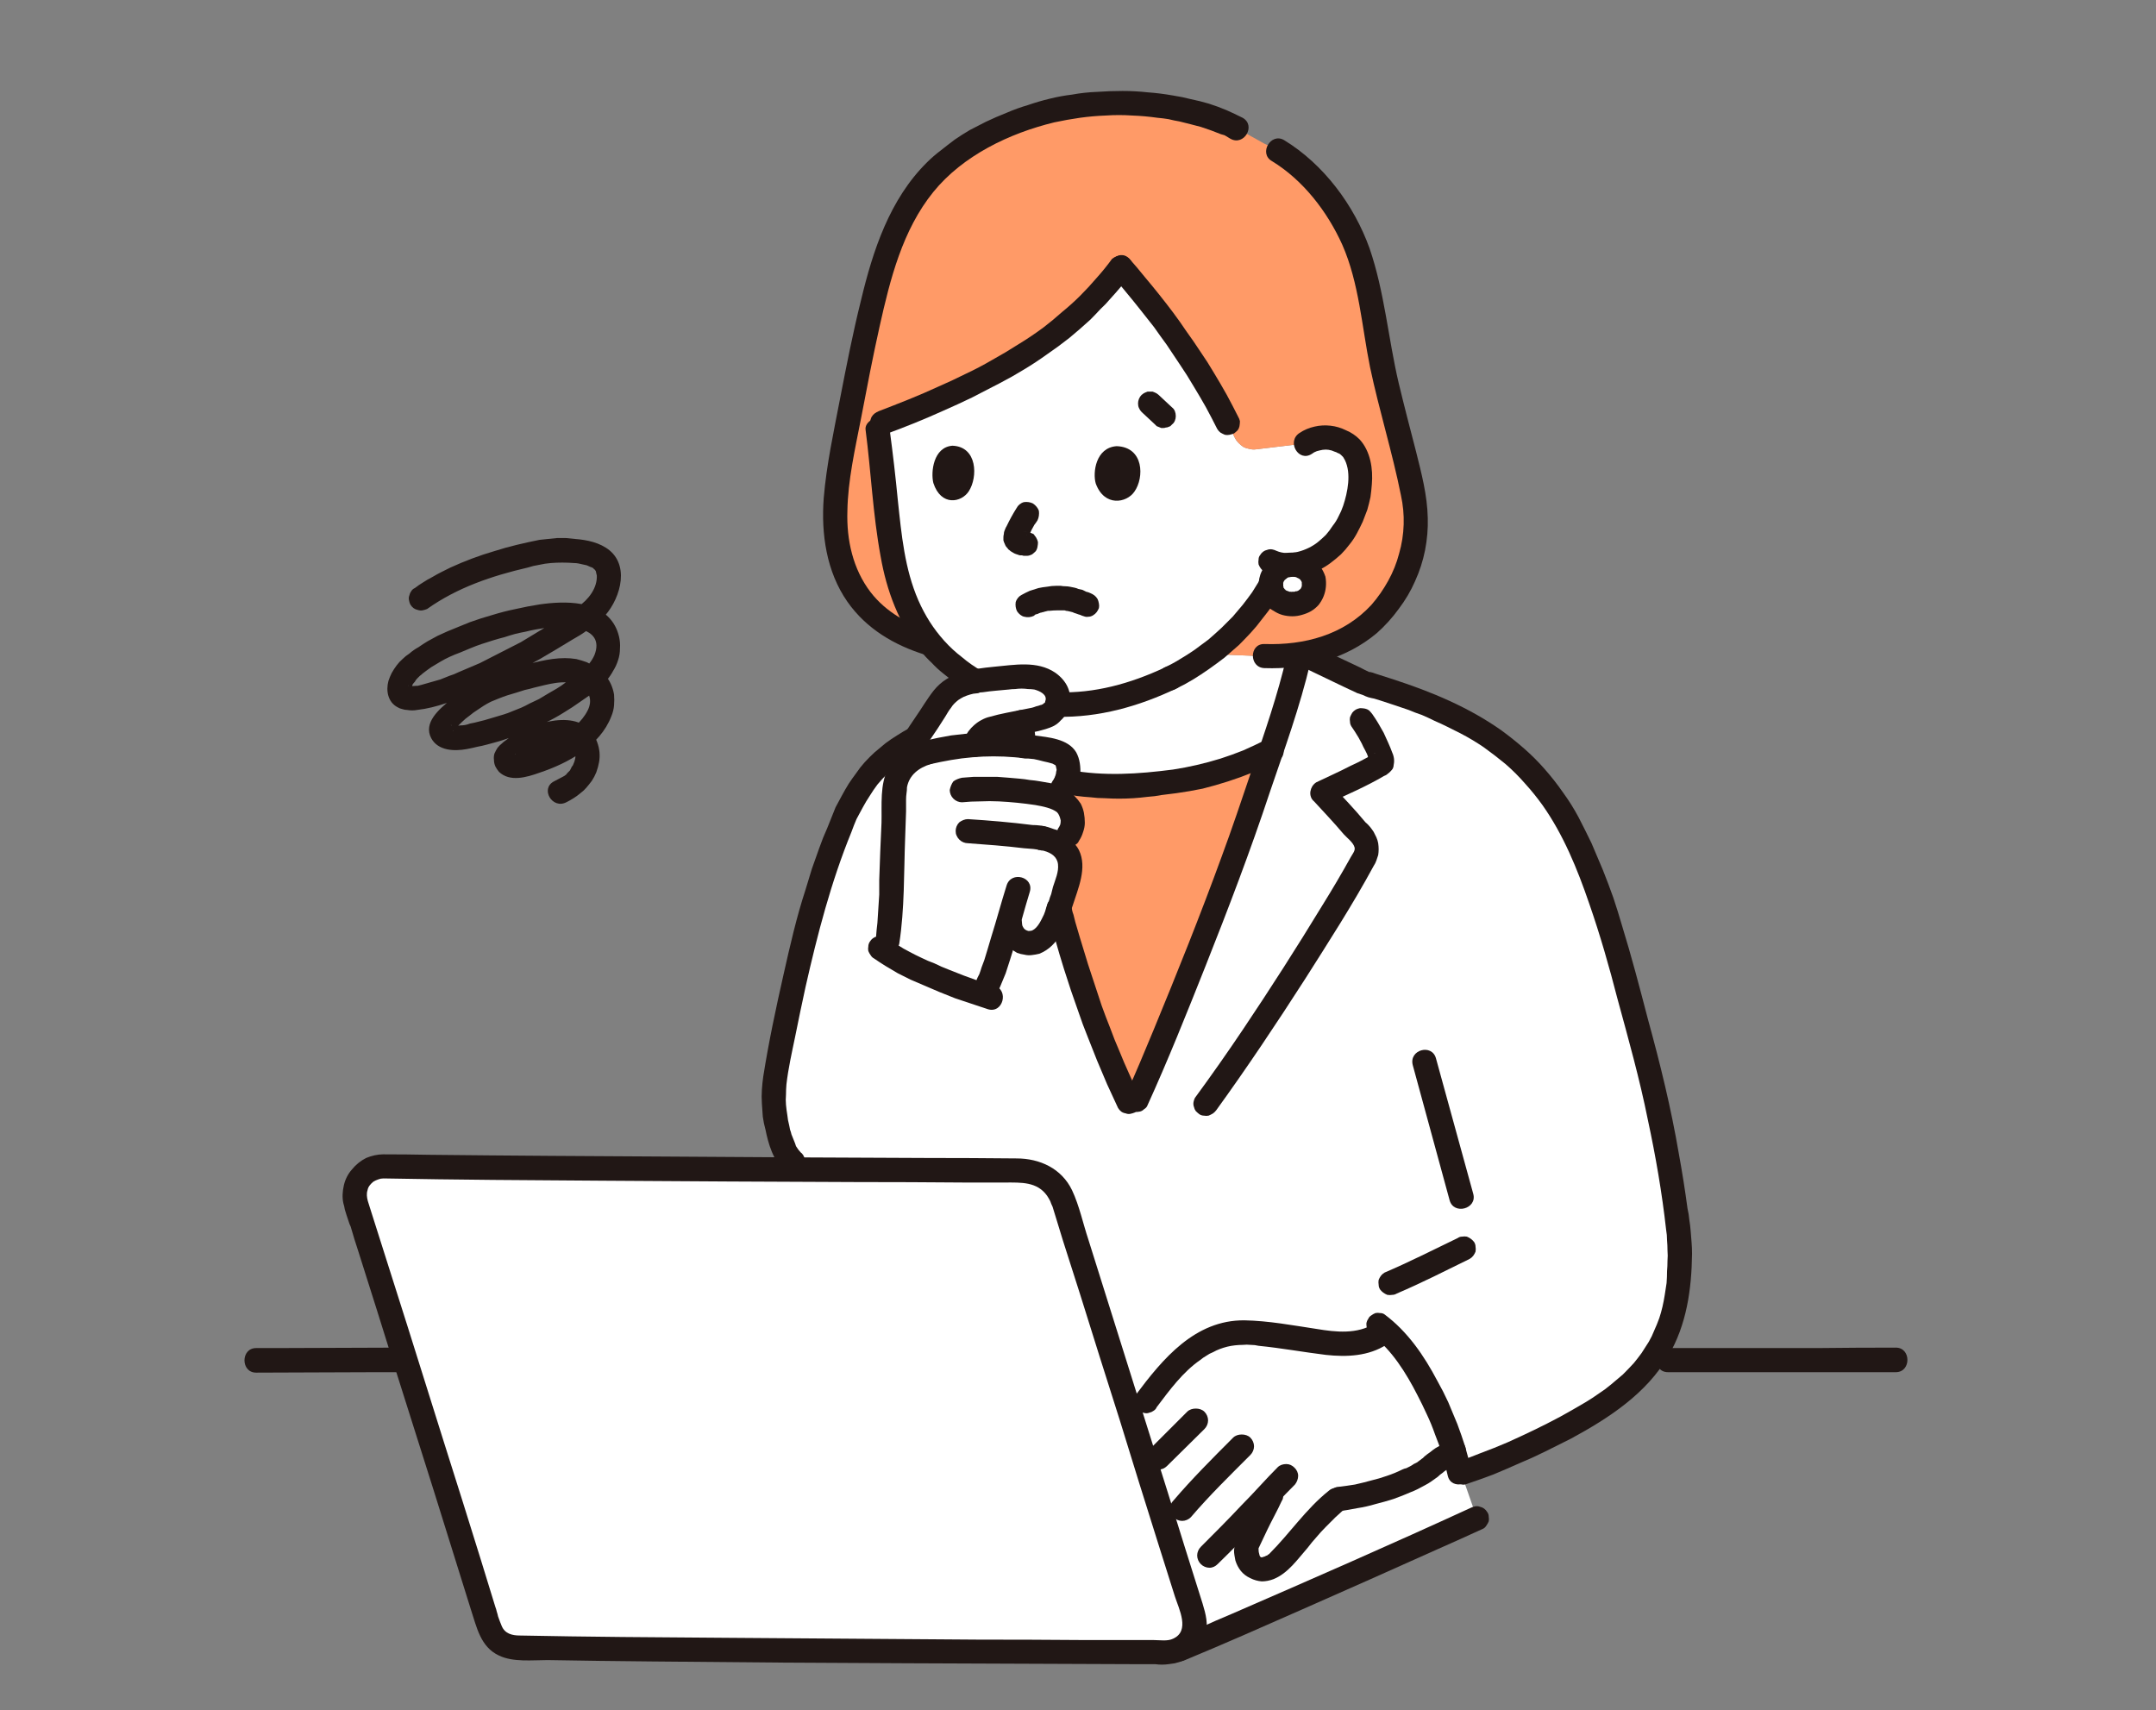 <svg version="1.2" xmlns="http://www.w3.org/2000/svg" viewBox="0 0 474 376" width="474" height="376">
	<rect x="0" y="0" width="474" height="376" fill="#808080" stroke="none"/>
	<title>icon-woman-think</title>
	<style>
		.s0 { fill: #ffffff } 
		.s1 { fill: #ff9a67 } 
		.s2 { fill: #211715 } 
	</style>
	<g id="フォルダー 1">
		<path class="s0" d="m265.9 203.1c4-10.3 7.8-20.8 10.5-29 3.1-9.4 6.9-19.1 9.3-30.2q-0.9 0.1-1.9 0.2-0.9 0.1-1.9 0.2-1 0-1.9 0-1 0-2 0l-12.2-0.5q-1 0.8-2.1 1.5-1 0.7-2.1 1.4-1 0.6-2.1 1.2-1.1 0.7-2.2 1.2-1.7 0.8-3.5 1.6-1.7 0.7-3.5 1.3-1.8 0.6-3.6 1.1-1.8 0.5-3.7 0.9-0.6 0.1-1.3 0.3-0.6 0.1-1.3 0.2-0.6 0-1.3 0.1-0.6 0.1-1.3 0.1-1.7 0.2-3.4 0.2-1.8 0.1-3.5-0.1-1.7-0.1-3.4-0.3-1.7-0.3-3.4-0.7c0.1 1.1 0.2 1.8 0.2 1.8 2.7 27.9 11.7 55.7 15.5 66.7q0.9 2.6 1.9 5.1 1 2.5 2 5 1 2.4 2.1 4.9 1.1 2.5 2.3 4.9l1.8-0.4c3-6.6 9.7-22.5 16-38.7z"/>
		<path class="s0" d="m224.2 155.6c2.8 27.9 11.8 55.7 15.6 66.7q0.9 2.6 1.9 5.1 1 2.5 2 5 1 2.4 2.1 4.9 1.1 2.4 2.3 4.9l1.8-0.4c4.9-10.8 19.6-46.5 26.5-67.7 3.2-9.5 7-19.3 9.4-30.6l3.1 1.4 10.9 5.2c17.5 5.1 31.9 11.5 41.9 25.9 9 13 14.6 36.1 17.2 45.5 2.6 9.8 5.3 19.6 7.3 30.8 1 5.9 3 17.8 3.1 22.1 0.1 3.6-0.5 11.4-1.5 14.6q-0.7 2.5-1.8 4.9-1.1 2.4-2.5 4.6-1.5 2.1-3.3 4-1.8 1.9-3.8 3.6c-10 7.9-26 14.6-34.7 17.7h-78.9l-68.4-68.3c-3-2.4-5.1-11.9-4-18.1 2.4-14.9 7.1-35.1 9.8-42.6 2.4-6.8 5.1-17.8 12.1-25.7 4.6-5.1 13.8-9.5 22.2-12.3l9.6-3.2c0.1 1.2 0.1 2 0.1 2z"/>
		<path class="s0" d="m304 321.9l-52.8-2.4c4.3 13.7 8.4 26.7 11.2 35.7q0.3 1 0.3 2.1-0.1 1.1-0.5 2.1-0.4 1.1-1.2 1.9-0.7 0.8-1.7 1.3l-0.6 0.3 0.9-0.4c13.4-5.6 56.9-24.9 65.1-28.7l-5.1-14.6q-1.8 0.7-3.7 1.3-2 0.6-3.9 0.9-2 0.4-4 0.5-2 0.1-4 0z"/>
		<path class="s0" d="m293.9 329.7c-4.6 3.7-8.1 8.7-12.8 13.7-0.7 0.7-3.5 2.6-5.7 0.9-1.4-1.1-1.6-3.8-1.1-4.9 2.8-6.2 3.9-8 6-12.3-2.5 2.6-4.5 4.9-7.5 7.9l-3.1 3.1-3.8 3.9c0 0-2.8 2.9-5.7 6.1-3.2-10-7.2-22.9-11.3-35.9 3.7-4.6 7-9.8 11.5-13.8q1.1-1.1 2.5-2 1.3-0.9 2.7-1.6 1.5-0.7 3-1.1 1.5-0.5 3.1-0.7 0.7 0 1.4 0 0.6 0 1.3 0 0.6 0 1.3 0.1 0.7 0 1.3 0.1 5 0.5 10 1.3c6 1 12.8 2.1 17.6-2 6.2 5.6 11.9 16.5 15 26.7q-0.4 0.2-0.8 0.4-0.4 0.2-0.8 0.4-0.4 0.3-0.8 0.5-0.4 0.3-0.8 0.5c-0.7 0.5-2.9 2.5-3.7 2.9q-2.1 1.2-4.4 2.1-2.2 0.9-4.5 1.6-2.3 0.7-4.7 1.2-2.4 0.5-4.8 0.8"/>
		<path class="s0" d="m84.3 256.4c34.2 0.6 112.4 0.8 140.2 1q1.6 0 3.1 0.5 1.4 0.5 2.7 1.4 1.2 0.9 2.1 2.2 0.9 1.2 1.4 2.7c6.6 21 21.6 68.5 28.6 91 0.3 0.9 0.3 1.9 0.2 2.9-0.2 0.9-0.6 1.9-1.2 2.6-0.5 0.8-1.3 1.5-2.2 1.9-0.9 0.5-1.8 0.7-2.8 0.7-30.2-0.1-111.7-0.4-143-1q-1-0.1-1.9-0.4-0.9-0.3-1.7-0.9-0.8-0.6-1.4-1.4-0.5-0.8-0.8-1.7c-6.2-20-22-70.3-29.3-93.3-0.4-0.9-0.4-2-0.3-2.9 0.2-1 0.6-1.9 1.2-2.7 0.6-0.8 1.4-1.5 2.3-1.9 0.9-0.5 1.8-0.7 2.8-0.7z"/>
		<path class="s0" d="m257.3 149.1q-1.7 0.8-3.5 1.6-1.7 0.7-3.5 1.3-1.8 0.6-3.6 1.1-1.8 0.5-3.7 0.9-0.6 0.1-1.3 0.3-0.6 0.1-1.3 0.2-0.6 0-1.3 0.1-0.6 0.1-1.3 0.1c-11.2 1-20.4-1.9-29.1-9-8.4-6.8-12-17.6-13.3-29.4-0.8-7.2-1.5-15.1-2.6-22.9q3.3-1.2 6.5-2.5 3.2-1.3 6.4-2.7 3.1-1.4 6.2-2.9 3.1-1.5 6.2-3.2c13.9-7.5 20-12.9 28.3-23.3 7.1 7.8 17.7 22.1 23.5 34.2l1.6 3.3q0.3 0.6 0.8 1.1 0.5 0.5 1.1 0.9 0.6 0.3 1.3 0.4 0.7 0.2 1.4 0.1l10.9-1.3q0.6-0.4 1.3-0.7 0.6-0.3 1.3-0.4 0.7-0.2 1.4-0.2 0.8 0 1.5 0.1 0.9 0 1.7 0.3 0.9 0.4 1.6 0.9 0.8 0.5 1.3 1.2 0.6 0.7 1 1.5c1.7 3.6 0.8 9.8-1 13.5q-0.6 1.4-1.3 2.6-0.8 1.3-1.8 2.4-0.9 1.1-2 2.1-1.1 0.9-2.3 1.7-0.9 0.5-1.9 0.8-0.9 0.4-1.9 0.6-1 0.2-2 0.2-1 0.1-2 0c-0.4 0.8-0.6 1.2-0.6 1.2-0.8 1.8-2.9 4.9-2.9 4.9q-0.7 1.2-1.6 2.3-0.8 1.2-1.7 2.3-0.8 1.1-1.8 2.1-0.9 1.1-1.9 2.1-1.5 1.5-3.2 2.9-1.7 1.4-3.5 2.7-1.7 1.3-3.6 2.4-1.9 1.1-3.8 2.1z"/>
		<path class="s0" d="m283.9 124.2q-0.9 0-1.7 0.3-0.9 0.3-1.5 1-0.6 0.6-1 1.5-0.3 0.8-0.3 1.7 0.1 0.9 0.5 1.7 0.4 0.9 1.1 1.4 0.7 0.6 1.6 0.9 0.9 0.2 1.8 0.1c2.9-0.2 4.6-2.1 4.5-4.6q-0.1-0.9-0.5-1.7-0.5-0.8-1.2-1.4-0.7-0.5-1.5-0.8-0.9-0.2-1.8-0.1z"/>
		<path class="s0" d="m203.9 165.5q3.2-0.9 6.6-1.3 3.3-0.5 6.7-0.6 3.4 0 6.7 0.3 3.4 0.3 6.7 1c0.9 0.2 2.9 0.8 3.5 1.6q0.1 0.2 0.3 0.5 0.1 0.3 0.2 0.6 0.1 0.3 0.2 0.6 0.1 0.3 0.1 0.6 0 0.6 0 1.1-0.1 0.6-0.3 1.2-0.1 0.5-0.4 1.1-0.2 0.5-0.6 1l-1.9 2q0.6 0.2 1.1 0.5 0.5 0.2 1 0.6 0.4 0.4 0.8 0.8 0.4 0.4 0.7 0.9 0.3 0.7 0.4 1.4 0.2 0.7 0.1 1.5 0 0.7-0.2 1.4-0.3 0.7-0.7 1.3l-1.8 2.4q0.2 0.2 0.4 0.4 0.2 0.2 0.4 0.4 0.2 0.2 0.4 0.4 0.1 0.2 0.3 0.5 0.3 0.6 0.5 1.2 0.2 0.6 0.2 1.3 0 0.7 0 1.3-0.1 0.7-0.3 1.3c-0.8 2.6-1.4 4.5-2.2 7q-0.2 0.6-0.4 1.2-0.3 0.6-0.5 1.2-0.3 0.6-0.6 1.2-0.3 0.5-0.6 1.1-0.3 0.5-0.7 1-0.4 0.4-0.9 0.8-0.5 0.4-1.1 0.6-0.5 0.3-1.1 0.4-1 0.1-1.8-0.1-0.9-0.3-1.6-0.9-0.7-0.6-1.1-1.5-0.3-0.8-0.3-1.7l-0.5-0.1c-0.9 3.1-1.8 6.2-2.4 8.1-0.6 1.7-1.6 4.3-2.2 5.9-0.1 0.2-0.5 1.1-0.9 2-6.6-2.9-15.2-6.5-21.6-9.1l0.6-3.2q0.2-1.2 0.3-2.4 0.2-1.2 0.2-2.4 0.1-1.2 0.2-2.4 0-1.2 0.1-2.4 0.4-11.3 0.7-22.5 0-0.7 0.1-1.4 0.1-0.6 0.3-1.3 0.1-0.7 0.4-1.3 0.3-0.6 0.6-1.2 0.6-0.7 1.2-1.3 0.7-0.7 1.4-1.2 0.8-0.5 1.6-0.8 0.8-0.4 1.7-0.6z"/>
		<path class="s0" d="m198.8 166.3c1.1-1.7 4-6.3 5.2-7.8 2.1-2.9 3.1-5.9 6.4-7.6 2.8-1.4 8.9-1.7 11.9-2 3.1-0.3 5.5-0.3 7.8 1q0.4 0.2 0.8 0.5 0.3 0.2 0.7 0.6 0.3 0.3 0.5 0.7 0.3 0.4 0.4 0.9 0.2 0.7 0.1 1.5-0.1 0.8-0.5 1.5-0.4 0.7-1 1.2-0.6 0.5-1.3 0.7c-3.2 1-6.2 1.4-9.4 2.1q-0.6 0.1-1.3 0.3-0.6 0.1-1.2 0.4-0.6 0.2-1.2 0.5-0.5 0.4-1 0.8c-1.2 1.1-2.1 4-2.9 6.3"/>
		<path class="s1" d="m257.2 171.9q-2.8 0.5-5.7 0.8-2.8 0.2-5.7 0.2-2.9 0-5.8-0.2-2.8-0.3-5.7-0.8 0 0.2-0.1 0.3-0.1 0.2-0.2 0.4-0.1 0.1-0.2 0.3-0.1 0.1-0.2 0.3l-1.9 2q0.6 0.2 1.1 0.5 0.5 0.2 1 0.6 0.4 0.4 0.8 0.8 0.4 0.4 0.7 0.9 0.3 0.7 0.4 1.4 0.2 0.7 0.1 1.5 0 0.7-0.2 1.4-0.3 0.7-0.7 1.3l-1.8 2.4q0.2 0.2 0.4 0.4 0.2 0.2 0.4 0.4 0.2 0.2 0.4 0.4 0.1 0.2 0.3 0.5 0.3 0.6 0.5 1.2 0.2 0.6 0.2 1.3 0 0.7 0 1.3-0.1 0.7-0.3 1.3c-0.8 2.6-1.3 4.4-2.2 6.9 2.7 9.8 5.4 17.8 7 22.6q0.9 2.6 1.9 5.1 1 2.5 2 5 1.1 2.5 2.2 5 1.1 2.4 2.2 4.9l1.8-0.5c4.9-10.8 19.6-46.5 26.5-67.7 1-3 2.1-6 3.1-9.1q-2.6 1.4-5.3 2.5-2.7 1.1-5.5 2-2.8 0.8-5.7 1.4-2.9 0.7-5.8 1z"/>
		<path class="s1" d="m310.8 109.3c-1.8-9.4-4.3-17.1-6.8-28.3-2-9.4-3.1-21.5-7.2-29.6-3-6.1-9.2-15.5-18.8-19.8l-6.1-3.4-1.3-0.8q-3.1-1.2-6.2-2.1-3.2-1-6.4-1.6-3.3-0.6-6.6-0.8-3.2-0.3-6.5-0.2c-17.7 0.1-32.3 8.2-39.3 15-7.8 8.3-11 16.7-14.5 32.4-2.4 10.3-4.7 22.7-6.5 33.1-1.6 9-1.7 17.9 2.8 25.8 3.5 6.2 9.1 10.1 16.8 12.5h0.3c-5.4-6.7-8-15.6-9.1-25.2-0.8-7.2-1.5-15.1-2.6-22.9q3.3-1.2 6.5-2.5 3.2-1.3 6.4-2.7 3.1-1.4 6.2-2.9 3.1-1.5 6.2-3.2c13.9-7.5 20-12.9 28.3-23.3 7.1 7.8 17.7 22.1 23.5 34.2l1.6 3.3q0.3 0.6 0.8 1.1 0.5 0.5 1.1 0.9 0.6 0.3 1.3 0.4 0.7 0.2 1.4 0.1l10.9-1.3q0.6-0.4 1.3-0.7 0.6-0.3 1.3-0.4 0.7-0.2 1.4-0.2 0.8 0 1.5 0.1 0.9 0 1.7 0.3 0.9 0.4 1.6 0.9 0.8 0.5 1.3 1.2 0.6 0.7 1 1.5c1.7 3.6 0.8 9.8-1 13.5q-0.6 1.4-1.3 2.6-0.8 1.3-1.8 2.4-0.9 1.1-2 2.1-1.1 0.9-2.3 1.7-0.9 0.5-1.9 0.8-0.9 0.4-1.9 0.6-1 0.2-2 0.2-1 0.1-2 0l-0.4 0.8q0.3-0.2 0.6-0.3 0.3-0.1 0.6-0.2 0.3-0.1 0.6-0.2 0.3 0 0.6 0 0.9-0.1 1.8 0.1 0.8 0.3 1.5 0.8 0.7 0.6 1.2 1.4 0.4 0.8 0.5 1.7c0.1 2.5-1.6 4.4-4.5 4.6q-0.9 0.1-1.8-0.1-0.9-0.3-1.6-0.9-0.7-0.5-1.1-1.4-0.4-0.8-0.5-1.7 0 0 0 0c-0.5 0.8-1 1.5-1 1.5q-0.7 1.2-1.6 2.3-0.8 1.2-1.7 2.3-0.9 1.1-1.8 2.1-0.9 1.1-1.9 2.1-0.6 0.6-1.3 1.3-0.7 0.6-1.4 1.2-0.7 0.6-1.5 1.2-0.7 0.5-1.4 1.1l12.2 0.5c13.6 0.5 23.4-5 29-14.3q1.4-2.3 2.3-4.8 1-2.5 1.5-5.2 0.4-2.6 0.5-5.3 0-2.7-0.5-5.4z"/>
		<path class="s2" d="m366.7 301.7q8.4 0 16.8 0h26.5q3.4 0 6.8 0c3.4 0 3.4-5.4 0-5.4q-8.7 0-17.4 0.1h-26.4q-3.1 0-6.3 0c-3.4 0-3.4 5.3 0 5.3z"/>
		<path class="s2" d="m56.3 301.8c9 0 18-0.1 26.9-0.1q2.3 0 4.6 0c3.4 0 3.5-5.4 0-5.4-9.1 0-18.2 0.1-27.4 0.1q-2 0-4.1 0c-3.4 0-3.4 5.4 0 5.4z"/>
		<path class="s2" d="m124.5 176.4q0.8-0.4 1.6-0.9 0.8-0.5 1.5-1.1 0.7-0.5 1.3-1.2 0.6-0.7 1.2-1.5 0.6-0.9 1-1.9 0.4-1.1 0.6-2.2 0.2-1.1 0.1-2.2-0.1-1.1-0.5-2.2c-2.7-7.6-12.5-4.8-17.8-1.9q-0.6 0.3-1.1 0.6-0.6 0.4-1.1 0.8-0.5 0.3-1 0.8-0.5 0.4-0.9 0.9-0.4 0.6-0.7 1.3-0.2 0.7-0.1 1.4 0 0.7 0.3 1.4 0.3 0.6 0.8 1.2c2.4 2.3 6.1 1.2 8.9 0.2 6.3-2.1 13.3-5.9 15.8-12.4q0.5-1.2 0.6-2.4 0.1-1.2 0-2.4-0.2-1.2-0.7-2.3-0.5-1.1-1.3-2-0.8-0.9-1.9-1.6-1-0.7-2.1-1.2-1.1-0.4-2.3-0.7-1.3-0.2-2.5-0.2c-3.6 0-7.2 1.1-10.6 2q-1 0.3-2 0.6-1 0.3-2 0.6-1 0.4-1.9 0.8-1 0.4-1.9 0.8-1 0.4-1.8 0.9-0.9 0.5-1.8 1.1-0.9 0.6-1.7 1.2-0.8 0.6-1.6 1.3c-2.3 1.9-5.9 4.9-4.1 8.3 1.5 2.8 5.1 2.9 7.8 2.4q1.1-0.2 2.3-0.5 1.1-0.2 2.2-0.5 1.1-0.3 2.2-0.6 1.1-0.3 2.2-0.7 2.2-0.7 4.3-1.6 2.1-0.9 4.1-1.9 2.1-1 4-2.2 2-1.2 3.8-2.5c2.8-1.9 5.5-3.7 7.1-6.7q0.7-1.1 1.1-2.4 0.4-1.2 0.4-2.5 0.1-1.3-0.2-2.6-0.3-1.3-0.9-2.4c-3.1-5.7-11.1-5.5-16.6-4.7q-2.6 0.4-5.2 1-2.5 0.5-5.1 1.3-2.5 0.7-5 1.6-2.5 1-4.9 2-1.1 0.5-2.2 1-1.1 0.6-2.2 1.2-1 0.6-2 1.3-1.1 0.6-2 1.4-0.8 0.5-1.5 1.2-0.7 0.6-1.3 1.4-0.6 0.8-1.1 1.7-0.4 0.8-0.7 1.7c-0.6 2.2-0.1 4.7 2 5.8q0.5 0.3 1 0.4 0.6 0.2 1.1 0.2 0.6 0.1 1.1 0.1 0.6 0 1.1-0.1c4.4-0.5 8.5-2.2 12.4-3.9q1.9-0.8 3.8-1.7 1.8-0.9 3.6-1.8 1.8-0.9 3.6-1.9 1.8-0.9 3.6-1.9 3.6-2.1 7.2-4.3 0.8-0.5 1.7-1 0.8-0.5 1.6-1.1 0.8-0.6 1.6-1.2 0.8-0.6 1.6-1.3c3.6-3.5 6.3-11.1 1.6-15-2.1-1.7-4.9-2.3-7.6-2.5q-1-0.1-2-0.2-0.9 0-1.9 0-1 0.1-2 0.2-1 0.1-1.9 0.2-2.5 0.5-5 1.1-2.5 0.6-5 1.4-2.4 0.7-4.8 1.6-2.4 0.9-4.8 2-1 0.5-2 1-1 0.5-2 1.1-1 0.5-1.9 1.1-1 0.6-1.9 1.3-0.5 0.2-0.8 0.7-0.3 0.4-0.4 0.9-0.2 0.5-0.1 1 0.1 0.6 0.3 1 0.3 0.5 0.7 0.8 0.4 0.3 0.9 0.4 0.6 0.2 1.1 0.1 0.5-0.1 1-0.3c6.6-4.7 14.3-7.3 22.1-9.1q1.2-0.4 2.5-0.6 1.3-0.3 2.6-0.4 1.2-0.1 2.5-0.1 1.3 0 2.6 0.1 0.5 0 1 0.1 0.4 0.1 0.9 0.2 0.4 0.1 0.9 0.2 0.4 0.2 0.9 0.4 0.1 0 0.1 0 0.1 0.1 0.2 0.1 0.1 0.1 0.2 0.1 0.1 0.1 0.2 0.2c-0.5-0.3 0.3 0.3 0.1 0.1-0.1-0.2 0.3 0.4 0.3 0.4q0 0.1 0 0.2 0.1 0.1 0.1 0.2 0 0.1 0 0.2 0 0.1 0.1 0.2c0.2 2.9-1.9 5.5-4.1 7q-4 2.7-8.3 5.2-2.1 1.3-4.3 2.6-2.3 1.2-4.5 2.3-2.3 1.2-4.5 2.3-2.3 1-4.7 2-1 0.5-2 0.8-1 0.4-2 0.8-1 0.3-2.1 0.6-1 0.3-2.1 0.6-0.4 0.1-0.8 0.2-0.2 0-0.4 0c-0.3 0.1 0.7 0 0.1 0q-0.7 0.1-1.4 0c-0.6 0 0.1 0.1 0.1 0.1q-0.1 0-0.1 0-0.1-0.1-0.2-0.1 0 0-0.1 0-0.1 0-0.1-0.1c0.2 0.2 0.5 0.3 0.1 0.1 0.2 0.1 0.5 0.4 0.2 0l0.6 1.2c0-0.1-0.3-0.9-0.1-0.3 0-0.1 0-0.9 0-0.3q0-0.1 0-0.2 0-0.1 0-0.2 0.1-0.1 0.1-0.2 0.1-0.2 0.1-0.3 0.2-0.3 0.5-0.6 0.2-0.4 0.5-0.7 0.3-0.3 0.6-0.6 0.3-0.2 0.6-0.5 0.9-0.7 1.9-1.4 1-0.6 2-1.2 1-0.6 2.1-1.1 1.1-0.5 2.2-0.9 1.2-0.5 2.4-1 1.2-0.5 2.4-0.9 1.3-0.4 2.5-0.8 1.3-0.4 2.5-0.7 1.2-0.4 2.3-0.7 1.2-0.3 2.3-0.5 1.2-0.3 2.3-0.5 1.2-0.2 2.4-0.4c3.8-0.5 13-0.5 10.5 6-1.2 2.8-4 4.5-6.4 6.1q-0.9 0.7-1.9 1.3-1 0.6-1.9 1.1-1 0.6-2 1.2-1 0.5-2.1 1-0.9 0.5-1.8 0.9-1 0.4-2 0.8-0.9 0.4-1.9 0.7-1 0.3-2 0.6-2.2 0.7-4.4 1.2-0.5 0.1-1 0.2-0.5 0.2-1 0.3-0.5 0.1-1.1 0.1-0.5 0.1-1 0.1-0.2 0-0.3 0-0.1 0-0.2 0-0.1-0.1-0.2-0.1-0.1 0-0.3 0l-0.1-0.1q0.1 0 0.2 0.1 0.1 0.1 0.1 0.1 0.1 0.1 0.1 0.2 0.1 0.1 0.1 0.2c0.3 1-0.4 0.8 0.3 0.4q0.2-0.2 0.4-0.4 0.2-0.2 0.4-0.4 0.2-0.2 0.4-0.4 0.2-0.2 0.4-0.4 0.8-0.8 1.8-1.5 0.7-0.6 1.5-1.1 0.7-0.5 1.5-1 0.8-0.5 1.6-0.9 0.9-0.4 1.7-0.7 1-0.4 1.9-0.7 1-0.3 2-0.6 0.9-0.3 1.9-0.6 1-0.2 2-0.5c3-0.7 6.7-1.9 9.7-0.6q0.8 0.3 1.5 0.9 0.6 0.6 0.9 1.4 0.3 0.8 0.2 1.7-0.1 0.8-0.5 1.6c-1.3 2.6-3.8 4.5-6.2 5.9q-0.7 0.4-1.3 0.7-0.7 0.4-1.3 0.7-0.7 0.3-1.4 0.6-0.7 0.3-1.4 0.5-1.3 0.5-2.7 0.9-0.2 0.1-0.3 0.1-0.1 0-0.2 0.1-0.2 0-0.3 0-0.1 0.1-0.3 0.1c0.3 0-0.8 0.1-0.5-0.1 0 0 0.1 0.2 0.1 0.2q-0.3 2.4 0.4 1.6 0.4-0.3 0.8-0.6 0.3-0.2 0.6-0.4 0.3-0.1 0.6-0.3 0.3-0.2 0.6-0.4 0.3-0.1 0.7-0.3 0.6-0.3 1.2-0.6 0.7-0.2 1.3-0.4 0.7-0.3 1.4-0.4 0.6-0.2 1.3-0.3c1.2-0.3 2.9-0.5 3.7 0.6q0.2 0.3 0.3 0.6 0.1 0.3 0.2 0.7 0 0.3 0 0.7 0 0.3-0.1 0.6-0.1 0.5-0.3 0.9-0.1 0.4-0.4 0.7-0.2 0.4-0.4 0.8-0.3 0.3-0.6 0.6c0 0.1-0.6 0.6-0.2 0.3q0 0-0.1 0.1-0.1 0-0.2 0.1 0 0-0.1 0.1-0.1 0-0.2 0.1c-0.7 0.4-1.4 0.7-2.1 1.1-3.1 1.6-0.4 6.2 2.7 4.6z"/>
		<path class="s2" d="m176.3 253.6q-0.3-0.2-0.5-0.5-0.2-0.2-0.4-0.5-0.2-0.3-0.4-0.6-0.1-0.3-0.2-0.6-0.2-0.5-0.4-1-0.2-0.5-0.4-1-0.1-0.5-0.3-1-0.1-0.5-0.2-1-0.3-1.1-0.4-2.2-0.2-1.2-0.3-2.3-0.1-1.1 0-2.2 0-1.1 0.1-2.3c0.4-3.5 1.2-7 1.9-10.4q1.1-5.5 2.3-11c2.6-11.5 5.6-23.1 10.1-34.1q0.5-1.4 1.1-2.8 0.7-1.3 1.4-2.6 0.7-1.3 1.5-2.5 0.8-1.3 1.7-2.5 1-1.2 2.1-2.3 1.1-1.1 2.4-2.1 1.2-1 2.5-1.8 1.3-0.8 2.7-1.6c3-1.6 0.4-6.2-2.7-4.6q-1.3 0.7-2.7 1.6-1.3 0.8-2.5 1.7-1.2 1-2.4 2-1.1 1-2.2 2.2-1 1.1-1.8 2.3-0.9 1.2-1.7 2.4-0.8 1.3-1.5 2.6-0.7 1.3-1.4 2.6-0.9 2.2-1.8 4.5-1 2.2-1.8 4.5-0.8 2.2-1.6 4.5-0.7 2.3-1.4 4.6c-2 6.1-3.4 12.3-4.8 18.5-1.7 7.5-3.3 15-4.5 22.6q-0.2 1.4-0.3 2.9-0.1 1.5 0 3 0.1 1.4 0.2 2.9 0.2 1.5 0.6 2.9c0.6 3 1.7 6.9 4.2 8.9q0.4 0.4 0.9 0.6 0.5 0.2 1 0.2 0.5 0 1-0.2 0.5-0.2 0.9-0.6 0.3-0.3 0.5-0.8 0.2-0.5 0.2-1 0-0.6-0.2-1.1-0.2-0.5-0.5-0.8z"/>
		<path class="s2" d="m307.1 284.4c5.4-2.3 10.7-5 16-7.6q0.5-0.3 0.8-0.7 0.3-0.4 0.5-0.9 0.1-0.6 0-1.1 0-0.5-0.3-1-0.3-0.4-0.7-0.7-0.4-0.3-0.9-0.5-0.5-0.1-1.1 0-0.5 0-0.9 0.3c-5.4 2.6-10.7 5.3-16.1 7.6q-0.5 0.3-0.8 0.7-0.3 0.4-0.5 0.9-0.1 0.5 0 1.1 0 0.5 0.3 1 0.3 0.4 0.7 0.7 0.4 0.3 0.9 0.5 0.6 0.1 1.1 0 0.5 0 1-0.3z"/>
		<path class="s2" d="m310.6 234.2l8.1 29.7c0.9 3.3 6.1 1.9 5.2-1.4l-8.2-29.8c-0.9-3.3-6-1.9-5.1 1.5z"/>
		<path class="s2" d="m302.2 291c-3.8 2.4-8.5 1.9-12.7 1.2-5.3-0.8-10.6-1.8-15.9-1.9-10.9-0.1-18 8.5-23.9 16.4q-0.2 0.5-0.3 1-0.1 0.5 0.1 1.1 0.1 0.5 0.4 0.9 0.3 0.4 0.8 0.7 0.5 0.2 1 0.3 0.5 0.1 1-0.1 0.5-0.1 0.9-0.4 0.5-0.3 0.7-0.8c2.8-3.7 5.7-7.7 9.6-10.4q0.6-0.5 1.3-0.9 0.7-0.5 1.5-0.8 0.7-0.4 1.5-0.7 0.8-0.3 1.6-0.5 0.8-0.2 1.7-0.3 0.9-0.1 1.7-0.1 0.9-0.1 1.8 0 0.9 0 1.7 0.2c5 0.5 9.9 1.4 14.8 2 4.6 0.5 9.4 0.3 13.4-2.3 2.9-1.8 0.2-6.4-2.7-4.6z"/>
		<path class="s2" d="m261 310.4l-8.1 8.1c-0.5 0.5-0.8 1.2-0.8 1.9 0 0.7 0.3 1.4 0.8 1.9 0.5 0.5 1.2 0.8 1.9 0.8 0.7 0 1.3-0.3 1.8-0.8l8.2-8.1c0.5-0.5 0.8-1.2 0.8-1.9 0-0.7-0.3-1.4-0.8-1.9-0.5-0.5-1.2-0.7-1.9-0.7-0.7 0-1.4 0.2-1.9 0.7z"/>
		<path class="s2" d="m261.8 333.6c4.1-4.8 8.6-9.2 13.1-13.7 0.5-0.5 0.8-1.2 0.8-1.9 0-0.7-0.3-1.4-0.8-1.9-0.5-0.5-1.2-0.7-1.9-0.7-0.7 0-1.4 0.2-1.9 0.7-4.5 4.5-9 9-13.1 13.8-0.5 0.5-0.8 1.1-0.8 1.9 0 0.7 0.3 1.3 0.8 1.8 0.5 0.5 1.2 0.8 1.9 0.8 0.7 0 1.4-0.3 1.9-0.8z"/>
		<path class="s2" d="m267.7 343.9c3.1-3 6.1-6.1 9.1-9.2 2.6-2.8 5.2-5.6 7.9-8.3 0.4-0.5 0.7-1.2 0.7-1.9 0-0.7-0.3-1.3-0.8-1.8-0.5-0.5-1.1-0.8-1.8-0.8-0.7 0-1.4 0.2-1.9 0.7-2.7 2.7-5.2 5.6-7.9 8.3-2.9 3.1-6 6.2-9 9.2-0.5 0.5-0.8 1.2-0.8 1.9 0 0.7 0.3 1.4 0.8 1.9 0.5 0.5 1.2 0.8 1.9 0.8 0.7 0 1.3-0.3 1.8-0.8z"/>
		<path class="s2" d="m294.3 332.3q2.1-0.3 4.1-0.7 2-0.3 4-0.9 2-0.5 3.9-1.1 2-0.7 3.8-1.5 0.8-0.3 1.6-0.7 0.8-0.4 1.5-0.8 0.8-0.4 1.5-0.9 0.7-0.5 1.4-1 0.5-0.5 1.1-0.9 0.2-0.2 0.5-0.4c0.4-0.3-0.3 0.2 0 0q0.4-0.3 0.8-0.5 0.4-0.3 0.8-0.5 0.4-0.3 0.8-0.5 0.5-0.2 0.9-0.4c0.6-0.4 1-1 1.2-1.7 0.2-0.7 0.1-1.4-0.2-2-0.4-0.6-1-1.1-1.7-1.2-0.7-0.2-1.4-0.1-2 0.2q-0.7 0.4-1.3 0.8-0.7 0.4-1.4 0.8-0.6 0.4-1.2 0.9-0.6 0.4-1.2 0.9-0.2 0.2-0.4 0.4-0.2 0.1-0.4 0.3-0.2 0.1-0.4 0.3-0.2 0.1-0.4 0.3-0.4 0.2-0.8 0.4-0.4 0.3-0.8 0.5-0.4 0.2-0.8 0.4-0.5 0.1-0.9 0.3-1.6 0.8-3.4 1.4-1.7 0.6-3.4 1-1.8 0.5-3.6 0.9-1.8 0.3-3.6 0.5-0.5 0-1 0.3-0.5 0.2-0.8 0.5-0.4 0.4-0.6 0.9-0.2 0.5-0.2 1 0 0.5 0.2 1 0.2 0.5 0.5 0.9 0.4 0.4 0.9 0.6 0.5 0.2 1 0.2z"/>
		<path class="s2" d="m301.7 293.6c4.3 3.2 7.5 8.4 9.9 13.1q1.1 2.1 2.1 4.3 1 2.1 1.8 4.4 0.9 2.2 1.6 4.5 0.7 2.3 1.2 4.6c0.8 3.3 6 1.9 5.2-1.4q-0.7-2.6-1.4-5.1-0.8-2.5-1.7-4.9-1-2.4-2-4.8-1.1-2.4-2.4-4.7c-2.9-5.5-6.5-10.8-11.6-14.6q-0.4-0.3-1-0.3-0.5-0.1-1 0-0.5 0.2-0.9 0.5-0.5 0.3-0.7 0.8-0.3 0.4-0.4 1 0 0.5 0.1 1 0.1 0.5 0.5 0.9 0.3 0.4 0.7 0.7z"/>
		<path class="s2" d="m277.2 327.3c-1.1 2.2-2.2 4.4-3.3 6.5q-0.3 0.6-0.6 1.2-0.3 0.6-0.6 1.2-0.3 0.7-0.5 1.3-0.3 0.6-0.5 1.2-0.2 0.5-0.3 1.1 0 0.5-0.1 1.1 0 0.5 0.1 1.1 0.1 0.5 0.2 1.1 0.4 1.3 1.2 2.3 0.8 1 2.1 1.6 1.2 0.6 2.5 0.7 1.3 0 2.6-0.5c3.2-1.3 5.3-4.4 7.5-6.9q0.9-1.2 1.9-2.3 1-1.2 2.1-2.3 1-1 2.1-2.1 1.1-1 2.2-2 0.4-0.4 0.6-0.9 0.2-0.5 0.2-1 0-0.5-0.2-1-0.2-0.5-0.6-0.9-0.3-0.3-0.8-0.5-0.5-0.2-1.1-0.2-0.5 0-1 0.2-0.5 0.2-0.8 0.5c-5 4-8.5 9.3-13 13.8 0 0.1-0.4 0.3-0.1 0.1 0.3-0.2-0.4 0.2-0.4 0.3-0.2 0-0.7 0.3-0.3 0.1-0.1 0.1-0.8 0.3-0.6 0.2q-0.1 0.1-0.2 0.1-0.1 0-0.2 0-0.1 0-0.2-0.1 0 0-0.1-0.1c0.3 0.2-0.2-0.2 0.1 0.1q0 0-0.1-0.1 0 0 0-0.1-0.1 0-0.1-0.1 0 0 0-0.1c0.1 0.3 0 0.2 0 0q-0.1-0.4-0.2-0.8c0.1 0.6 0-0.1 0-0.3q0-0.2 0-0.3c0 0-0.1 0.4 0 0.2 0-0.1 0-0.2 0-0.3 0.2-0.4-0.1 0.2 0.1-0.2q0.9-1.9 1.8-3.8c1-2.1 2.2-4.2 3.2-6.4q0.3-0.4 0.3-1 0.1-0.5 0-1-0.2-0.5-0.5-0.9-0.3-0.5-0.7-0.7-0.5-0.3-1-0.4-0.5 0-1 0.1-0.6 0.1-1 0.5-0.4 0.3-0.7 0.7z"/>
		<path class="s2" d="m260.3 365.1c8.7-3.6 17.3-7.4 25.9-11.2q15-6.6 29.9-13.3 5-2.2 10-4.5 0.4-0.2 0.7-0.7 0.3-0.4 0.5-0.9 0.1-0.5 0-1 0-0.6-0.3-1-0.3-0.5-0.7-0.8-0.4-0.3-0.9-0.4-0.5-0.2-1.1-0.1-0.5 0.1-0.9 0.3c-17.4 8-35 15.7-52.5 23.3q-3.6 1.5-7.1 3.1-1.5 0.6-2.9 1.2c-0.3 0.1-1.6 0.7-0.9 0.4l-1.2 0.5q-0.5 0.1-0.9 0.5-0.4 0.3-0.6 0.7-0.3 0.5-0.4 1 0 0.5 0.1 1.1 0.1 0.5 0.5 0.9 0.3 0.4 0.7 0.7 0.5 0.2 1 0.3 0.6 0.1 1.1-0.1z"/>
		<path class="s2" d="m84.3 259.1c16 0.3 32 0.4 48 0.5q28 0.2 56 0.3 11.8 0 23.5 0.1 4.6 0 9.2 0c3.5 0 7-0.2 9.2 2.9q0.4 0.6 0.7 1.2 0.2 0.6 0.5 1.2 0.2 0.6 0.4 1.3 0.2 0.6 0.4 1.3l1.5 4.9q1.9 6 3.8 11.9 4.3 13.8 8.7 27.6 4.2 13.7 8.5 27.3 1.8 5.7 3.6 11.4c0.9 2.8 3.4 7.6-0.4 9.3-1.2 0.6-2.9 0.3-4.2 0.3h-4.4-10.2q-12.2-0.1-24.4-0.1-27.7-0.2-55.4-0.4c-15-0.1-30-0.2-45-0.5-1.7 0-3.3-0.4-4-2.1q-0.2-0.5-0.4-1-0.2-0.6-0.4-1.1-0.1-0.5-0.3-1.1-0.1-0.5-0.3-1-1.6-5.2-3.2-10.4-4-12.9-8.1-25.8-7.9-25.3-16-50.7c-0.4-1.5-1.3-3.2-0.8-4.7q0.1-0.6 0.5-1.1 0.3-0.4 0.8-0.8 0.5-0.3 1.1-0.5 0.5-0.2 1.1-0.2c3.5 0 3.5-5.4 0-5.3-1.3 0-2.6 0.3-3.8 0.8-1.2 0.6-2.3 1.5-3.1 2.5-0.9 1-1.5 2.2-1.8 3.5-0.3 1.3-0.4 2.7-0.1 4q0.2 0.6 0.3 1.3 0.2 0.6 0.4 1.3 0.2 0.6 0.4 1.2 0.2 0.7 0.5 1.3 0.8 2.8 1.7 5.5 4.2 13.2 8.3 26.4 8.3 26.1 16.4 52.2c1.3 3.9 2.1 8.3 6.2 10.2 3.1 1.5 7.3 1 10.7 1q11.4 0.2 22.8 0.3 28.2 0.3 56.4 0.4 24.9 0.1 49.9 0.2h4.5q0.7 0.1 1.4 0.1 0.8 0 1.5-0.1 0.7-0.1 1.4-0.2 0.7-0.2 1.4-0.4 0.9-0.4 1.8-0.9 0.8-0.6 1.5-1.4 0.7-0.7 1.2-1.6 0.5-0.9 0.8-1.9c0.7-2.3 0.1-4.6-0.6-6.9q-3.9-12.3-7.7-24.6-8.7-27.7-17.4-55.4c-1.2-3.6-2-7.5-3.6-10.9-2.3-4.8-7.1-7-12.2-7q-9.9-0.1-19.9-0.1-27.7-0.1-55.3-0.3c-18-0.1-36-0.2-54-0.4q-5-0.1-10-0.1c-3.4-0.1-3.4 5.2 0 5.3z"/>
		<path class="s2" d="m250.4 240.9q-1.1-2.4-2.2-4.9-1.1-2.4-2.1-4.9-1.1-2.5-2-5-1-2.5-1.9-5-1.5-4.5-3-9.1-0.9-2.9-1.8-5.9-0.5-1.7-1-3.4-0.2-0.8-0.4-1.6-0.2-0.5-0.3-1-0.1-0.9-0.2-0.4c0-3.4-5.4-3.4-5.4 0q0.1 0.5 0.2 0.9 0 0.4 0.1 0.8 0.1 0.4 0.3 0.9 0.1 0.4 0.3 0.8 0.5 1.7 1 3.5 0.9 3.2 1.9 6.4 1.5 4.8 3.2 9.5 0.9 2.7 2 5.4 1 2.6 2.1 5.3 1.1 2.6 2.2 5.2 1.2 2.6 2.4 5.2 0.3 0.5 0.7 0.8 0.4 0.3 1 0.4 0.5 0.2 1 0.1 0.5-0.1 1-0.3 0.4-0.3 0.7-0.7 0.4-0.4 0.5-1 0.1-0.5 0.1-1-0.1-0.5-0.4-1z"/>
		<path class="s2" d="m231.6 184.3q0-0.6-0.2-1-0.2-0.5-0.6-0.9-0.3-0.4-0.8-0.6-0.5-0.2-1-0.2l-0.7 0.1q-0.2 0-0.4 0.1-0.1 0.1-0.3 0.2-0.1 0.1-0.3 0.2-0.1 0.1-0.2 0.2l-0.4 0.5q-0.1 0.2-0.2 0.3-0.1 0.2-0.1 0.4-0.1 0.1-0.1 0.3 0 0.2 0 0.4 0 0.4 0.1 0.8 0.1 0.3 0.3 0.7 0.3 0.3 0.6 0.5 0.3 0.3 0.6 0.4 0.1 0.1 0.3 0.1 0.1 0.1 0.2 0.1 0.2 0 0.3 0 0.1 0.1 0.3 0.1l0.7-0.1q0.1-0.1 0.3-0.2 0.2 0 0.3-0.1 0.2-0.1 0.3-0.2 0.1-0.1 0.2-0.2l0.5-0.6q0.1-0.1 0.1-0.3 0.1-0.1 0.1-0.3 0.1-0.2 0.1-0.4 0-0.1 0-0.3z"/>
		<path class="s2" d="m227.8 163.4q-0.1-0.7-0.2-1.4l0.1 0.7q-0.2-1.9-0.5-3.9 0-0.3 0-0.5-0.1-0.3-0.2-0.5-0.1-0.3-0.2-0.5-0.2-0.2-0.3-0.4-0.4-0.4-0.9-0.6-0.5-0.2-1-0.2-0.5 0-1 0.2-0.5 0.2-0.9 0.6-0.2 0.2-0.3 0.4-0.2 0.2-0.3 0.5-0.1 0.2-0.1 0.5-0.1 0.2-0.1 0.5 0.4 3 0.8 6 0.1 0.2 0.2 0.5 0.1 0.2 0.3 0.4 0.1 0.2 0.3 0.4 0.2 0.2 0.4 0.3 0.5 0.3 1 0.3 0.5 0.1 1 0 0.6-0.2 1-0.5 0.4-0.3 0.7-0.8l0.2-0.6q0.1-0.2 0.1-0.4 0-0.1 0-0.3 0-0.2 0-0.4 0-0.1-0.1-0.3z"/>
		<path class="s2" d="m322.4 326.3q3-1 5.9-2.1 2.9-1.2 5.8-2.5 2.9-1.2 5.7-2.6 2.8-1.4 5.6-2.8c8.3-4.5 16.6-9.9 21.4-18.2 4-6.8 5.1-14.6 5.2-22.4q0-1.3-0.1-2.5-0.1-1.3-0.2-2.5-0.1-1.3-0.3-2.5-0.1-1.2-0.4-2.5-0.8-6-1.9-12c-1.7-10-4.1-19.8-6.8-29.6-1.8-6.9-3.6-13.8-5.7-20.6q-0.9-3.1-1.9-6.1-1.1-3.1-2.3-6.1-1.2-2.9-2.5-5.9-1.4-2.9-2.9-5.8-1.5-2.8-3.4-5.4-1.8-2.6-4-5.1-2.1-2.4-4.5-4.5-2.4-2.1-5-4c-7.2-5.1-15.4-8.5-23.7-11.2q-1.5-0.5-3.1-1-0.7-0.2-1.5-0.5l-0.8-0.2c0.2 0.1 0.2 0.1 0.1 0.1-0.7-0.3-1.4-0.7-2-1l-7.2-3.4-1.7-0.8q-0.4-0.2-1-0.3-0.5-0.1-1 0.1-0.5 0.1-0.9 0.4-0.4 0.3-0.7 0.8-0.3 0.4-0.3 1-0.1 0.5 0 1 0.2 0.5 0.5 0.9 0.3 0.5 0.7 0.7c3.6 1.7 7.2 3.5 10.9 5.2q0.6 0.2 1.2 0.4 0.6 0.3 1.2 0.5 0.7 0.2 1.3 0.3 0.6 0.2 1.3 0.4 3.1 1 6.3 2.1 1.4 0.6 2.9 1.1 1.4 0.6 2.8 1.3 1.4 0.6 2.8 1.3 1.4 0.7 2.8 1.4 2.7 1.4 5.2 3.1 2.5 1.8 4.8 3.7 2.3 2 4.3 4.3 2 2.2 3.8 4.7c4.6 6.5 7.7 14.1 10.3 21.7 2.4 6.9 4.4 13.9 6.2 20.9 2.4 8.8 4.9 17.7 6.7 26.7 1.7 7.9 3.1 16 4 24.1q0.2 1.1 0.2 2.3 0.1 1.1 0.1 2.2 0.1 1.2 0 2.3 0 1.2-0.1 2.3 0 1.3-0.1 2.6-0.2 1.3-0.4 2.6-0.2 1.3-0.5 2.6-0.3 1.3-0.7 2.5-0.5 1.4-1.1 2.7-0.5 1.3-1.2 2.5-0.8 1.3-1.6 2.5-0.8 1.1-1.7 2.2-1.2 1.3-2.4 2.5-1.3 1.1-2.6 2.2-1.3 1.1-2.7 2-1.4 1-2.9 1.9-2.7 1.6-5.6 3.2-2.8 1.5-5.7 2.9-2.9 1.4-5.8 2.7-3 1.3-6 2.4-2.2 0.9-4.5 1.7-0.5 0.2-0.9 0.5-0.4 0.3-0.7 0.8-0.2 0.4-0.3 0.9-0.1 0.6 0.1 1.1 0.1 0.5 0.4 0.9 0.4 0.4 0.8 0.7 0.5 0.2 1 0.3 0.5 0.1 1-0.1z"/>
		<path class="s2" d="m233.6 174.5q1.6 0.3 3.1 0.5 1.5 0.2 3.1 0.3 1.5 0.2 3.1 0.2 1.6 0.1 3.1 0.1 1.6 0 3.2-0.1 1.5-0.1 3.1-0.3 1.6-0.1 3.1-0.4 1.6-0.2 3.2-0.4 2.9-0.4 5.8-1 2.8-0.7 5.6-1.6 2.8-0.9 5.5-2 2.7-1.1 5.4-2.5c3-1.6 0.3-6.2-2.7-4.6q-2.4 1.2-4.9 2.3-2.5 1-5 1.8-2.6 0.8-5.2 1.4-2.6 0.6-5.2 1c-7.7 1-15.2 1.5-22.8 0.1q-0.6-0.1-1.1 0-0.5 0.1-1 0.3-0.4 0.3-0.7 0.7-0.4 0.4-0.5 0.9-0.2 0.5-0.1 1 0.1 0.6 0.3 1 0.3 0.5 0.7 0.8 0.4 0.3 0.9 0.5z"/>
		<path class="s2" d="m282.9 144.2c-2 8.6-4.9 17-7.8 25.4-2.1 6.2-4.2 12.5-6.5 18.7-4.7 12.9-9.8 25.6-15 38.2-2 4.8-3.8 9.2-6 14q-0.2 0.4-0.3 1-0.1 0.5 0.1 1 0.1 0.5 0.4 0.9 0.3 0.4 0.8 0.7 0.4 0.3 1 0.4 0.5 0 1-0.1 0.5-0.1 0.9-0.5 0.5-0.3 0.7-0.7c4.6-10.1 8.7-20.4 12.8-30.7 5-12.6 9.9-25.4 14.2-38.4 3.2-9.4 6.6-18.7 8.9-28.5 0.7-3.3-4.4-4.7-5.2-1.4z"/>
		<path class="s2" d="m297.1 159.7q0.4 0.6 0.8 1.2 0.4 0.7 0.8 1.3 0.4 0.7 0.7 1.3 0.3 0.7 0.7 1.4 0.2 0.4 0.4 0.8 0.2 0.4 0.3 0.9 0.2 0.4 0.3 0.8 0.1 0.5 0.2 0.9v-1.4q1.1-1.5 0.6-1 0.6-0.5 0.3-0.2-0.1 0-0.1 0-0.1 0.1-0.1 0.1-0.1 0-0.1 0-0.1 0.1-0.1 0.1-0.7 0.4-1.3 0.7-1.8 1-3.6 1.8c-2.5 1.3-5 2.4-7.5 3.6q-0.5 0.3-0.9 0.9-0.3 0.5-0.4 1.1-0.1 0.6 0.1 1.2 0.2 0.6 0.7 1c2.2 2.4 4.4 4.7 6.5 7.2 0.7 0.8 2.1 1.8 2.4 2.9 0.2 0.7-0.4 1.4-0.8 2.1q-3 5.4-6.3 10.7-8.4 13.8-17.4 27.2-5.1 7.6-10.6 15.1-0.2 0.4-0.3 0.9-0.1 0.6 0.1 1.1 0.1 0.5 0.4 0.9 0.4 0.4 0.8 0.7 0.5 0.3 1 0.3 0.5 0.1 1 0 0.5-0.2 1-0.5 0.4-0.3 0.7-0.7c6.8-9.4 13.2-19 19.5-28.8 5.2-8.2 10.5-16.4 15.1-24.9q0.4-0.6 0.6-1.2 0.2-0.6 0.4-1.2 0.1-0.6 0.1-1.3 0-0.6-0.1-1.3-0.1-0.6-0.4-1.3-0.3-0.6-0.6-1.2-0.4-0.6-0.8-1.1-0.5-0.6-1-1c-2.4-2.9-5-5.6-7.6-8.4l-0.5 4.2c4.1-1.9 8.3-3.7 12.2-6q0.3-0.1 0.6-0.3 0.2-0.2 0.5-0.4 0.2-0.2 0.4-0.4 0.2-0.2 0.4-0.5 0.2-0.4 0.2-0.8 0.1-0.5 0.1-0.9 0-0.5-0.1-0.9-0.1-0.5-0.3-0.9-0.4-1.1-0.9-2.2-0.5-1.1-1-2.2-0.6-1-1.2-2.1-0.6-1-1.3-2-0.3-0.4-0.7-0.8-0.4-0.3-0.9-0.4-0.5-0.1-1.1-0.1-0.5 0.1-0.9 0.3-0.5 0.3-0.8 0.7-0.3 0.5-0.5 1-0.1 0.5 0 1 0 0.5 0.3 1z"/>
		<path class="s2" d="m240.9 106.3c-0.7-2.4 0-7.9 4.6-8.2 6 0.2 6.1 6.9 3.9 10-1.7 2.5-6.6 3.4-8.5-1.8z"/>
		<path class="s2" d="m205.2 106.2c-0.6-2.4 0-7.9 4.2-8.2 5.5 0.2 5.6 6.9 3.6 10-1.6 2.5-6.1 3.4-7.8-1.8z"/>
		<path class="s2" d="m223.5 111.7q-1.2 1.9-2.2 4-0.2 0.3-0.3 0.6-0.1 0.2-0.2 0.5-0.1 0.3-0.1 0.6-0.1 0.4-0.1 0.7 0 0.3 0 0.7 0.1 0.4 0.3 0.8 0.1 0.3 0.3 0.6 0.3 0.3 0.5 0.6 0.3 0.2 0.5 0.4 0.3 0.2 0.5 0.3 0.3 0.2 0.6 0.3 0.3 0.1 0.6 0.2 0.2 0.1 0.4 0.1 0.2 0 0.4 0 0.2 0.1 0.4 0.1 0.2 0 0.4 0l-0.7-0.1q0.3 0.1 0.5 0.1 0.3 0 0.6 0 0.2 0 0.5-0.1 0.2-0.1 0.5-0.2 0.4-0.3 0.8-0.7 0.3-0.4 0.4-1 0.1-0.5 0.1-1-0.1-0.5-0.4-1-0.1-0.2-0.3-0.4-0.1-0.2-0.3-0.4-0.2-0.1-0.5-0.2-0.2-0.1-0.5-0.2-0.6-0.1-1.3-0.2l0.7 0.1q-0.1 0-0.2 0 0 0-0.1 0-0.1-0.1-0.1-0.1-0.1 0-0.2 0l0.6 0.2q0 0-0.1 0 0-0.1-0.1-0.1-0.1 0-0.1-0.1-0.1 0-0.1 0l0.5 0.4q-0.1-0.1-0.1-0.1-0.1-0.1-0.1-0.1-0.1-0.1-0.1-0.1-0.1-0.1-0.1-0.1l0.4 0.5q0 0 0 0 0 0 0 0-0.1-0.1-0.1-0.1 0 0 0 0l0.3 0.6q0 0 0 0 0-0.1-0.1-0.1 0 0 0-0.1 0 0 0 0l0.1 0.7q0 0 0-0.1 0 0 0 0 0-0.1 0-0.1 0 0 0-0.1l-0.1 0.7q0-0.1 0.1-0.1 0-0.1 0-0.2 0-0.1 0-0.1 0.1-0.1 0.1-0.2l-0.3 0.6q0.3-0.5 0.6-1.1 0.2-0.5 0.5-1.1 0.3-0.5 0.6-1.1 0.4-0.5 0.7-1c0.3-0.6 0.4-1.4 0.3-2.1-0.2-0.6-0.7-1.2-1.3-1.6-0.6-0.3-1.3-0.4-2-0.3-0.7 0.2-1.3 0.7-1.6 1.3z"/>
		<path class="s2" d="m288.4 99.8q0.5-0.4 1.1-0.6 0.7-0.2 1.3-0.3 0.7-0.1 1.3 0 0.7 0.1 1.3 0.4 0.4 0.1 0.7 0.3 0.4 0.1 0.7 0.4 0.2 0.2 0.5 0.5 0.2 0.4 0.4 0.7c1.4 2.9 0.6 7-0.4 10q-0.4 1.2-1 2.3-0.5 1.1-1.3 2.1-0.7 1.1-1.5 2-0.9 0.9-1.9 1.7c-2.2 1.7-6.1 3.1-9 1.8q-0.4-0.2-0.9-0.3-0.6-0.1-1.1 0.1-0.5 0.1-0.9 0.4-0.4 0.3-0.7 0.8-0.3 0.4-0.3 0.9-0.1 0.6 0 1.1 0.2 0.5 0.5 0.9 0.3 0.4 0.7 0.7 1.5 0.6 3 0.9 1.6 0.3 3.1 0.2 1.6 0 3.1-0.4 1.5-0.4 2.9-1.1 1.3-0.6 2.5-1.5 1.2-0.9 2.3-1.9 1-1 1.9-2.2 0.9-1.1 1.6-2.4 0.7-1.3 1.3-2.6 0.5-1.3 1-2.6 0.4-1.4 0.7-2.8 0.2-1.4 0.3-2.8c0.3-3.4-0.3-7.3-2.7-9.9q-1.3-1.3-3-2-1.6-0.8-3.4-1-1.8-0.2-3.5 0.2-1.8 0.4-3.3 1.4c-2.9 1.9-0.2 6.5 2.7 4.6z"/>
		<path class="s2" d="m258.6 151.4q1.9-0.9 3.7-2 1.8-1.1 3.5-2.3 1.7-1.2 3.4-2.5 1.6-1.4 3.2-2.8 1.3-1.3 2.6-2.7 1.3-1.4 2.4-2.9 1.2-1.5 2.3-3 1.1-1.6 2-3.2c1.8-2.9-2.8-5.6-4.6-2.7q-0.9 1.5-1.8 2.9-1 1.4-2.1 2.8-1.1 1.3-2.2 2.6-1.2 1.2-2.4 2.4-1.4 1.3-2.9 2.6-1.6 1.2-3.1 2.3-1.6 1.1-3.3 2.1-1.6 1-3.4 1.8c-0.6 0.4-1 1-1.2 1.7-0.2 0.7-0.1 1.4 0.3 2 0.3 0.6 0.9 1 1.6 1.2 0.7 0.2 1.4 0.1 2-0.3z"/>
		<path class="s2" d="m232.4 157.6c9.2 0.2 18-2.3 26.2-6.2q0.5-0.2 0.8-0.6 0.3-0.5 0.5-1 0.1-0.5 0-1 0-0.5-0.3-1-0.3-0.5-0.7-0.8-0.4-0.3-0.9-0.4-0.5-0.1-1.1-0.1-0.5 0.1-0.9 0.3c-7.5 3.5-15.4 5.7-23.6 5.4-3.4 0-3.4 5.3 0 5.4z"/>
		<path class="s2" d="m190.3 94.5c1.2 9.2 1.6 18.6 3.3 27.8 1.3 7.5 4 14.8 8.8 20.8q1.1 1.4 2.4 2.6 1.2 1.3 2.6 2.4 1.3 1.1 2.8 2.1 1.4 1 2.9 1.9c3 1.7 5.7-2.9 2.7-4.6q-2.3-1.3-4.3-3-2.1-1.6-3.9-3.6-1.8-2-3.2-4.2-1.4-2.2-2.5-4.7c-3-6.9-3.7-14.4-4.5-21.9-0.5-5.2-1.1-10.4-1.8-15.6q0-0.5-0.2-1-0.2-0.5-0.6-0.8-0.3-0.4-0.8-0.6-0.5-0.2-1-0.2c-1.3 0-2.9 1.2-2.7 2.6z"/>
		<path class="s2" d="m244.5 56.9q-1.6 2.2-3.4 4.2-1.7 2-3.6 3.9-1.9 1.9-4 3.6-2 1.8-4.1 3.4-2.7 2-5.5 3.7-2.8 1.8-5.7 3.4-2.9 1.7-5.9 3.1-3 1.5-6 2.8c-4.3 2-8.7 3.7-13.1 5.4q-0.5 0.2-0.9 0.5-0.4 0.3-0.7 0.8-0.2 0.4-0.3 1-0.1 0.5 0.1 1 0.1 0.5 0.4 0.9 0.4 0.4 0.8 0.7 0.5 0.2 1 0.3 0.5 0.1 1-0.1 3.3-1.2 6.5-2.5 3.2-1.3 6.3-2.7 3.2-1.4 6.3-2.9 3.1-1.6 6.2-3.2 2.7-1.4 5.3-3 2.5-1.5 5-3.3 2.5-1.7 4.9-3.6 2.3-1.9 4.6-4 1.1-1.1 2.2-2.3 1.2-1.1 2.2-2.3 1.1-1.2 2.2-2.5 1-1.2 2-2.5 0.4-0.4 0.6-0.9 0.2-0.5 0.2-1 0-0.5-0.2-1-0.2-0.5-0.6-0.9-0.4-0.3-0.8-0.5-0.5-0.2-1.1-0.2-0.5 0-1 0.2-0.5 0.2-0.9 0.5z"/>
		<path class="s2" d="m244.5 60.7q1.7 1.8 3.2 3.7 1.5 1.8 3 3.7 1.5 1.9 3 3.8 1.4 2 2.8 3.9 1.5 2.2 3 4.5 1.5 2.2 2.9 4.6 1.4 2.3 2.7 4.6 1.3 2.4 2.5 4.8 0.3 0.5 0.7 0.8 0.5 0.3 1 0.5 0.5 0.1 1 0 0.5-0.1 1-0.3 0.4-0.3 0.8-0.7 0.3-0.4 0.4-0.9 0.1-0.6 0.1-1.1-0.1-0.5-0.4-1-1.2-2.4-2.5-4.8-1.4-2.5-2.8-4.8-1.4-2.4-3-4.7-1.5-2.3-3.1-4.5-1.4-2.1-2.9-4.1-1.5-2-3.1-4-1.6-2-3.2-3.9-1.6-2-3.3-3.9c-2.3-2.5-6 1.3-3.8 3.8z"/>
		<path class="s2" d="m205 138.9c-5.3-1.6-10.2-4.3-13.6-8.7-3.9-5.1-5.3-11.5-5.1-17.8 0.1-6.8 1.7-13.7 3-20.4 1.3-6.8 2.6-13.6 4.1-20.3 2.3-10.3 5-21.1 11.8-29.5 6.5-8 16.7-12.9 26.6-15.3q2.8-0.6 5.6-1 2.9-0.4 5.7-0.5 2.9-0.2 5.8 0 2.8 0.1 5.6 0.5 1.2 0.1 2.4 0.3 1.2 0.3 2.4 0.5 1.2 0.3 2.4 0.6 1.1 0.3 2.3 0.6 2.2 0.7 4.4 1.6 0.4 0.1 0.7 0.2c1 0.4-0.2-0.1 0.4 0.2q0.5 0.3 1 0.6c3 1.7 5.7-2.9 2.7-4.6q-1.8-0.9-3.6-1.7-1.9-0.8-3.8-1.4-2-0.6-4-1-1.9-0.5-3.9-0.8-2.8-0.5-5.6-0.7-2.7-0.3-5.5-0.3-2.8 0-5.6 0.2-2.8 0.1-5.5 0.6-2.5 0.3-4.9 0.9-2.5 0.6-4.8 1.4-2.4 0.7-4.7 1.7-2.3 0.9-4.6 2-1.8 0.9-3.5 1.8-1.7 1-3.3 2.1-1.6 1.2-3.1 2.4-1.6 1.2-3 2.6c-8.2 8.1-11.9 19.4-14.5 30.3-1.8 7.2-3.2 14.4-4.6 21.6-1.4 7.3-3 14.6-3.6 21.9-0.6 7.9 0.6 16.2 5.2 22.8 4.2 6 10.4 9.6 17.2 11.7 3.3 1.1 4.7-4.1 1.5-5.1z"/>
		<path class="s2" d="m279.6 35.4c6.9 4.2 12.2 11.1 15.5 18.4 3.7 8.4 4.3 18 6.1 26.9 2 9.5 4.9 18.7 6.8 28.2q0.7 3.2 0.6 6.4-0.1 3.3-1 6.4-0.8 3.1-2.4 6-1.6 2.9-3.7 5.3c-6.1 6.6-14.7 8.9-23.5 8.6-3.4-0.1-3.4 5.2 0 5.3 8.9 0.3 17.8-1.9 24.7-7.7q2.7-2.4 4.8-5.3 2.2-2.9 3.6-6.1 1.5-3.3 2.2-6.8 0.7-3.6 0.6-7.1c-0.1-5-1.4-9.9-2.6-14.7-1.3-5-2.6-10-3.8-15-2.3-9.8-3.1-20-6.4-29.6-3.4-9.5-10.1-18.5-18.8-23.8-2.9-1.7-5.6 2.9-2.7 4.6z"/>
		<path class="s2" d="m283.9 121.5q-0.6 0-1.2 0.1-0.6 0.1-1.1 0.3-0.6 0.2-1.1 0.5-0.5 0.3-1 0.7c-0.9 0.6-1.6 1.5-2.1 2.5-0.5 1-0.7 2.1-0.7 3.2 0.1 1.1 0.4 2.2 1 3.2 0.5 0.9 1.3 1.8 2.3 2.3q0.9 0.6 1.9 0.9 1.1 0.3 2.2 0.3 1.1 0 2.1-0.3 1.1-0.3 2-0.8 1-0.6 1.7-1.4 0.7-0.9 1.1-1.9 0.4-1 0.5-2.1 0.1-1.1-0.1-2.2-0.4-1.2-1.1-2.2-0.7-1-1.7-1.8-1-0.7-2.2-1-1.2-0.4-2.5-0.3c-0.7 0-1.4 0.3-1.9 0.8-0.5 0.5-0.8 1.2-0.8 1.9 0 0.7 0.3 1.3 0.8 1.8 0.5 0.6 1.2 0.8 1.9 0.8q0.2 0 0.3 0 0.1 0 0.3 0 0.1 0 0.2 0 0.2 0.1 0.3 0.1l-0.7-0.1q0.1 0 0.2 0 0.1 0 0.2 0 0.1 0.1 0.1 0.1 0.1 0 0.2 0 0.2 0.1 0.3 0.1c0.5 0.2-0.6-0.3-0.2 0q0.3 0.1 0.6 0.3c0.2 0.1 0.3 0.3-0.2-0.2q0.1 0.1 0.2 0.2c0.1 0.1 0.6 0.6 0.3 0.2-0.3-0.4-0.1-0.1-0.1 0q0.1 0.2 0.2 0.3c0.1 0.1 0.2 0.5 0 0-0.2-0.4 0-0.1 0 0q0.1 0.1 0.1 0.2 0 0.1 0 0.2 0 0.1 0.1 0.2 0 0 0 0.1l-0.1-0.7q0 0.2 0 0.3 0 0.2 0 0.4 0 0.1 0 0.3 0 0.2 0 0.3l0.1-0.7q0 0.1 0 0.2-0.1 0.1-0.1 0.2 0 0.1 0 0.1 0 0.1-0.1 0.2c0 0.1-0.1 0.5 0.1 0 0.1-0.4 0-0.1 0 0q-0.1 0.1-0.1 0.1-0.1 0.1-0.1 0.2-0.1 0-0.1 0.1-0.1 0.1-0.1 0.2c0-0.1 0.5-0.6 0.2-0.3q-0.1 0.1-0.3 0.3-0.1 0.1-0.2 0.1c0.6-0.5 0.4-0.3 0.2-0.1q-0.3 0.2-0.6 0.3c-0.2 0.1 0.7-0.2 0.3-0.1q-0.2 0.1-0.4 0.1-0.1 0-0.2 0-0.1 0.1-0.2 0.1-0.1 0-0.2 0 0 0-0.1 0.1l0.7-0.1q-0.2 0-0.4 0-0.2 0-0.4 0-0.2 0-0.4 0-0.2 0-0.4 0l0.7 0.1q-0.1 0-0.2 0-0.1-0.1-0.2-0.1-0.1 0-0.2 0-0.1 0-0.2-0.1-0.1 0-0.3-0.1c-0.4-0.1 0.3 0.2 0.3 0.2-0.1 0-0.6-0.3-0.6-0.4-0.1 0-0.4-0.3 0 0 0.3 0.3 0 0.1-0.1 0q-0.1-0.1-0.2-0.2c-0.2-0.2-0.2-0.4 0.1 0.2q-0.1-0.3-0.3-0.5c-0.2-0.5 0.1 0.2 0.1 0.2q0 0 0-0.1 0 0-0.1 0 0-0.1 0-0.1 0-0.1 0-0.1 0-0.1-0.1-0.2 0-0.1 0-0.2 0-0.1 0-0.1 0-0.1-0.1-0.2l0.1 0.7q0-0.2 0-0.3 0-0.2 0-0.3 0-0.2 0-0.3 0-0.2 0-0.3l-0.1 0.7q0.1-0.1 0.1-0.2 0 0 0-0.1 0-0.1 0-0.2 0.1-0.1 0.1-0.1 0-0.2 0.1-0.3c-0.2 0.7-0.2 0.5-0.1 0.2q0.1-0.1 0.2-0.3c0-0.1 0.3-0.4 0 0-0.3 0.4-0.1 0.1 0 0q0.1-0.1 0.2-0.2 0.2-0.2 0.3-0.2c0.2-0.3-0.6 0.3-0.2 0.1 0.1-0.1 0.5-0.4 0.6-0.4-0.1 0-0.7 0.3-0.2 0.1q0.1 0 0.3-0.1 0.1 0 0.2 0 0.1 0 0.2-0.1 0.1 0 0.2 0 0.1 0 0.2 0l-0.7 0.1q0.2 0 0.4-0.1c0.7 0 1.4-0.2 1.9-0.7 0.5-0.5 0.8-1.2 0.8-1.9 0-0.7-0.3-1.4-0.8-1.9-0.5-0.5-1.2-0.8-1.9-0.8z"/>
		<path class="s2" d="m227.3 135.4q0.2-0.2 0.5-0.4c0.5-0.2-0.4 0.2 0 0.1q0.1-0.1 0.3-0.1 0.2-0.1 0.4-0.2 0.1 0 0.3-0.1 0.2 0 0.4-0.1 0.2 0 0.4-0.1 0.4-0.1 0.8-0.2 0.2 0 0.3 0c0.7-0.1-0.4 0 0 0q0.9-0.1 1.7-0.1 0.2 0 0.4 0 0.2 0 0.4 0 0.2 0 0.4 0 0.2 0 0.4 0c0.1 0 0.6 0.1 0.2 0l0.1 0.1q0.3 0 0.7 0.1 0.4 0.1 0.8 0.2 0.4 0.2 0.8 0.3 0.5 0.2 0.9 0.3 0.4 0.2 0.8 0.3 0.5 0.2 1 0.1 0.5 0 1-0.3 0.5-0.3 0.8-0.7 0.3-0.4 0.5-0.9 0.1-0.5 0-1-0.1-0.6-0.3-1-0.3-0.5-0.7-0.8-0.4-0.3-0.9-0.5-0.4-0.2-0.9-0.3-0.4-0.2-0.8-0.4-0.5-0.1-0.9-0.2-0.4-0.2-0.9-0.3-0.5-0.1-1-0.2-0.5-0.1-1-0.1-0.5 0-1-0.1-0.5 0-1 0-1 0-2 0.2-1 0.1-1.9 0.3-1 0.3-1.9 0.6-0.9 0.4-1.8 0.9c-0.6 0.3-1.1 0.9-1.3 1.6-0.1 0.7 0 1.4 0.3 2 0.4 0.6 1 1.1 1.6 1.2 0.7 0.2 1.5 0.1 2.1-0.2z"/>
		<path class="s2" d="m251 90.6l2.9 2.7q0.2 0.2 0.4 0.4 0.2 0.1 0.5 0.2 0.2 0.1 0.5 0.2 0.2 0 0.5 0 0.3 0 0.5-0.1 0.3 0 0.5-0.1 0.3-0.1 0.5-0.2 0.2-0.2 0.4-0.4 0.4-0.3 0.6-0.8 0.2-0.5 0.2-1 0-0.6-0.2-1.1-0.2-0.5-0.6-0.8l-3-2.8q-0.1-0.1-0.4-0.3-0.2-0.1-0.4-0.2-0.3-0.1-0.5-0.2-0.3 0-0.5 0-0.3 0-0.6 0-0.2 0.1-0.5 0.2-0.2 0.1-0.4 0.2-0.2 0.2-0.4 0.3-0.4 0.4-0.6 0.9-0.2 0.5-0.2 1 0 0.6 0.2 1 0.2 0.5 0.6 0.9z"/>
		<path class="s2" d="m216.6 165.1c0.5-1 0.8-1.7 1.8-2.2q0.4-0.1 0.8-0.2 0.4-0.2 0.8-0.3 0.4-0.1 0.8-0.2 0.4 0 0.9-0.1c2.7-0.6 5.5-1 8.2-1.8q1-0.3 1.8-0.7 0.9-0.5 1.5-1.2 0.7-0.6 1.2-1.5 0.5-0.8 0.7-1.7c0.7-3.1-0.7-5.6-3.1-7.3-4-2.7-9-1.7-13.5-1.3-4.9 0.5-9.9 1.1-13.2 5.2-1.5 1.9-2.7 4-4.1 6-1.6 2.3-3.1 4.8-4.7 7.1-1.9 2.9 2.7 5.6 4.6 2.7 2.2-3.3 4.6-6.6 6.7-10q0.3-0.5 0.6-1 0.3-0.5 0.7-1 0.3-0.5 0.7-0.9 0.4-0.4 0.9-0.8 0.6-0.4 1.2-0.7 0.7-0.3 1.4-0.5 0.7-0.2 1.4-0.3 0.7-0.2 1.4-0.2c1.9-0.3 3.8-0.4 5.7-0.6q0.7-0.1 1.4-0.1 0.7-0.1 1.4-0.1 0.7 0 1.4 0.1 0.7 0 1.4 0.1c1.1 0.3 3 1.1 2.4 2.6q0 0.2-0.1 0.3-0.1 0.1-0.3 0.2-0.1 0.2-0.3 0.2-0.1 0.1-0.3 0.1-0.5 0.2-1 0.3-0.5 0.2-0.9 0.3-0.5 0.1-1 0.2-0.5 0.1-1 0.2c-2.4 0.5-4.9 0.9-7.3 1.6q-0.9 0.2-1.8 0.7-0.8 0.4-1.6 1.1-0.7 0.6-1.3 1.4-0.5 0.7-0.9 1.6-0.3 0.5-0.3 1-0.1 0.5 0 1 0.2 0.5 0.5 1 0.3 0.4 0.7 0.7 0.5 0.2 1 0.3 0.5 0.1 1.1-0.1 0.5-0.1 0.9-0.4 0.4-0.3 0.7-0.8z"/>
		<path class="s2" d="m192.1 210.7q1.3 0.9 2.6 1.7 1.4 0.8 2.7 1.6 1.4 0.7 2.8 1.4 1.4 0.6 2.8 1.2 1.8 0.8 3.5 1.5 1.8 0.7 3.5 1.4 1.8 0.6 3.6 1.2 1.8 0.6 3.6 1.2c3.3 1 4.7-4.2 1.4-5.2q-1.7-0.5-3.4-1-1.6-0.6-3.3-1.2-1.6-0.6-3.3-1.3-1.6-0.6-3.2-1.4-1.4-0.5-2.8-1.2-1.3-0.6-2.6-1.3-1.4-0.7-2.6-1.5-1.3-0.8-2.6-1.7-0.4-0.2-1-0.3-0.5-0.1-1 0.1-0.5 0.1-0.9 0.4-0.4 0.3-0.7 0.8-0.3 0.5-0.3 1-0.1 0.5 0 1 0.2 0.5 0.5 0.9 0.3 0.5 0.7 0.7z"/>
		<path class="s2" d="m204.6 168q2.2-0.5 4.5-0.9 2.3-0.4 4.7-0.6 2.3-0.2 4.6-0.2 2.4 0 4.7 0.2 1 0.1 2.1 0.2 1.1 0.1 2.1 0.2 1 0.2 2.1 0.5 1 0.2 2 0.5c0.2 0.1 0.8 0.5 0.6 0.2q0 0.1 0.1 0.3 0 0.1 0.1 0.2 0 0.2 0 0.3 0.1 0.1 0.1 0.3 0 0.2-0.1 0.5 0 0.3-0.1 0.6-0.1 0.2-0.1 0.5-0.1 0.2-0.3 0.5-0.3 0.4-0.5 0.8-0.2 0.5-0.2 1.1 0 0.5 0.2 1 0.2 0.5 0.5 0.8 0.4 0.4 0.9 0.6 0.5 0.2 1 0.2 0.5 0 1-0.2 0.5-0.2 0.9-0.6 0.8-1 1.4-2.1 0.5-1.2 0.6-2.5 0.1-1.3-0.1-2.6-0.2-1.3-0.8-2.4c-1.8-3-6.2-3.3-9.2-3.7q-3.1-0.4-6.1-0.6-3.1-0.1-6.1 0-3 0.2-6.1 0.6-3 0.5-5.9 1.2c-3.4 0.8-2 6 1.4 5.1z"/>
		<path class="s2" d="m211.5 176.4q2-0.2 4-0.2 2.1-0.1 4.1 0 2 0.1 4 0.3 2 0.2 4 0.5c1.7 0.3 3.7 0.7 4.8 1.6q0.3 0.3 0.5 0.8 0.2 0.5 0.3 1 0 0.5-0.1 0.9-0.2 0.5-0.5 0.9-0.2 0.5-0.3 1-0.1 0.5 0.1 1.1 0.1 0.5 0.4 0.9 0.3 0.4 0.8 0.7 0.5 0.2 1 0.3 0.5 0.1 1-0.1 0.5-0.1 0.9-0.4 0.5-0.3 0.7-0.8 0.6-0.9 0.9-1.9 0.4-1.1 0.4-2.1 0-1.1-0.2-2.2-0.2-1-0.7-2-0.6-0.9-1.3-1.6-0.7-0.8-1.5-1.3-0.9-0.6-1.8-1-1-0.4-2-0.6-1.1-0.2-2.3-0.4-1.1-0.2-2.3-0.3-1.1-0.2-2.3-0.3-1.1-0.1-2.3-0.2-1.3-0.1-2.6-0.2-1.2 0-2.5 0-1.3 0-2.6 0-1.3 0.1-2.6 0.2-0.5 0.1-1 0.3-0.5 0.2-0.9 0.5-0.3 0.4-0.5 0.9-0.2 0.5-0.3 1 0 0.5 0.2 1 0.2 0.5 0.6 0.9 0.4 0.4 0.9 0.6 0.5 0.2 1 0.2z"/>
		<path class="s2" d="m212.8 185.4c4.1 0.3 8.2 0.6 12.3 1.1 2.3 0.2 7.1 0.2 7.5 3.5 0.2 1.7-0.6 3.4-1.1 5q-0.2 0.8-0.4 1.6-0.3 0.7-0.5 1.5-0.3 0.8-0.6 1.5-0.2 0.8-0.5 1.5c-0.6 1.2-1.3 2.9-2.6 3.5q-0.4 0.1-0.8 0.1-0.4-0.1-0.7-0.3-0.3-0.2-0.5-0.6-0.2-0.3-0.2-0.7 0-0.6-0.2-1-0.2-0.5-0.6-0.9-0.3-0.4-0.8-0.6-0.5-0.2-1-0.2-0.6 0-1.1 0.2-0.4 0.2-0.8 0.6-0.4 0.4-0.6 0.8-0.2 0.5-0.2 1.1 0 0.8 0.2 1.6 0.2 0.7 0.6 1.5 0.3 0.7 0.8 1.3 0.6 0.7 1.2 1.1 0.7 0.5 1.4 0.9 0.8 0.3 1.6 0.4 0.8 0.2 1.6 0.1 0.9-0.1 1.7-0.3c4.3-1.7 5.9-6.4 7.3-10.5 1.2-3.8 3.3-8.4 1.4-12.3q-0.3-0.6-0.8-1.2-0.4-0.6-0.9-1.1-0.5-0.5-1.1-1-0.6-0.4-1.2-0.8-0.7-0.3-1.5-0.5-0.8-0.3-1.5-0.5-0.8-0.2-1.6-0.3-0.8-0.1-1.6-0.1c-4.7-0.6-9.5-1-14.2-1.3q-0.5 0-1 0.2-0.5 0.2-0.9 0.5-0.4 0.4-0.6 0.9-0.2 0.5-0.2 1 0 0.6 0.2 1 0.2 0.5 0.6 0.9 0.4 0.4 0.9 0.6 0.5 0.2 1 0.2z"/>
		<path class="s2" d="m218.5 219.9q0.7-1.5 1.4-3 0.6-1.4 1.2-2.9 0.5-1.6 1-3.1 0.5-1.5 0.9-3.1c1.2-3.9 2.2-7.8 3.4-11.7 1-3.3-4.1-4.7-5.1-1.4-1.2 3.8-2.2 7.6-3.4 11.4-0.5 1.7-1 3.4-1.5 5q-0.3 0.8-0.6 1.6-0.2 0.7-0.5 1.5-0.4 0.7-0.7 1.5-0.3 0.7-0.7 1.5c-1.6 3 3 5.7 4.6 2.7z"/>
		<path class="s2" d="m203.2 162.9q-1.3 0.3-2.4 0.9-1.2 0.5-2.2 1.3-1 0.7-1.9 1.7-0.8 1-1.4 2.1c-1.9 3.5-1.4 8.1-1.5 12q-0.3 6.3-0.5 12.6 0 1.6 0 3.2-0.1 1.5-0.2 3.1-0.1 1.6-0.2 3.1-0.2 1.6-0.3 3.1-0.2 0.6-0.1 1.1 0.1 0.5 0.3 0.9 0.3 0.5 0.7 0.8 0.4 0.4 0.9 0.5 0.5 0.2 1.1 0.1 0.5-0.1 0.9-0.3 0.5-0.3 0.8-0.7 0.4-0.4 0.5-0.9c1.2-7.7 1-15.6 1.3-23.3q0.1-2.9 0.2-5.8 0-0.6 0-1.3 0-0.7 0-1.3 0-0.7 0.1-1.4 0.1-0.6 0.1-1.3c0.5-2.7 2.6-4.3 5.2-5.1 3.3-0.9 1.9-6.1-1.4-5.1z"/>
	</g>
</svg>